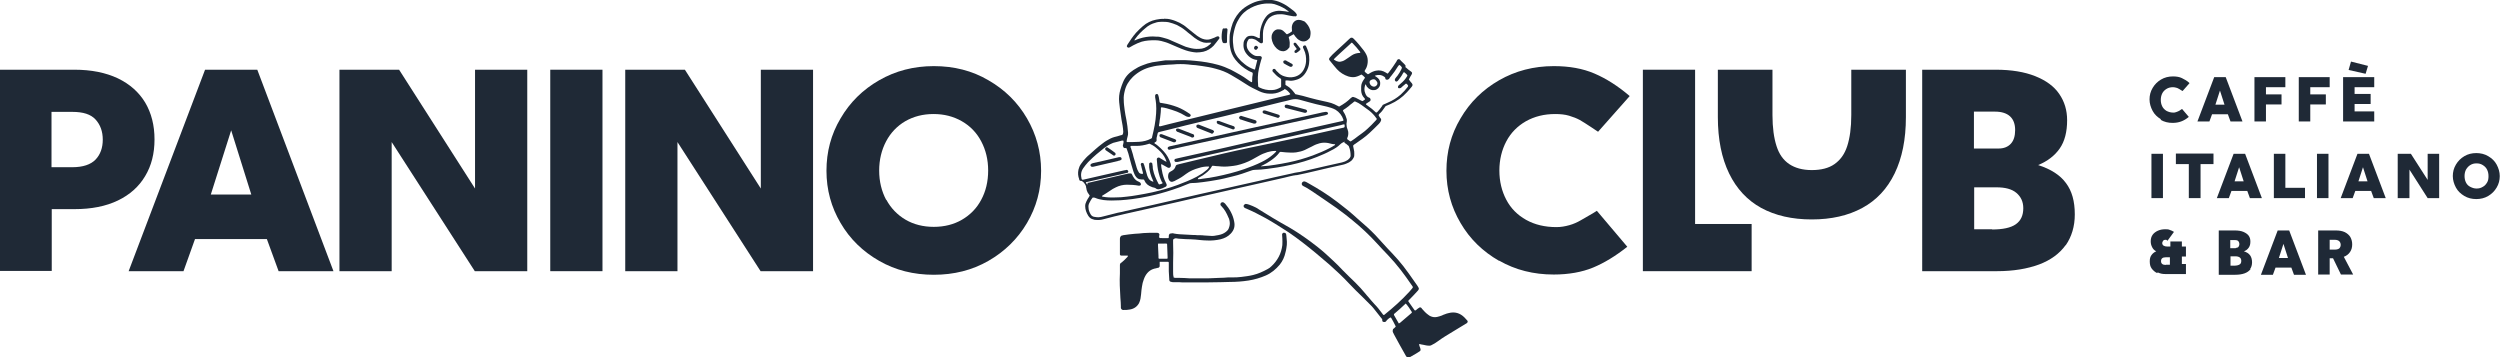 <svg xmlns="http://www.w3.org/2000/svg" id="Layer_2" viewBox="0 0 104.36 14.92"><defs><style>.cls-1{fill:#1f2936;stroke-width:0px;}</style></defs><g id="rulers"><path class="cls-1" d="M0,11.32V2.91h3.11c.7,0,1.3.12,1.81.36.5.24.88.58,1.14,1.01.26.44.39.95.39,1.54s-.13,1.1-.39,1.53c-.26.44-.64.78-1.14,1.02-.5.24-1.1.36-1.81.36h-.95v2.58H0ZM3.02,6.98c.44,0,.77-.11.97-.32.2-.21.3-.49.3-.83s-.1-.62-.3-.84-.52-.32-.97-.32h-.87v2.31h.87Z"></path><path class="cls-1" d="M8.57,2.91h2.17l3.18,8.41h-2.29l-.49-1.34h-3l-.48,1.34h-2.29l3.19-8.41ZM10.49,8.12l-.84-2.68-.85,2.68h1.69Z"></path><path class="cls-1" d="M14.17,11.32V2.91h2.49l3.17,4.96V2.91h2.18v8.41h-2.19l-3.47-5.39v5.39h-2.18Z"></path><path class="cls-1" d="M25.15,2.91v8.41h-2.18V2.91h2.18Z"></path><path class="cls-1" d="M26.1,11.32V2.91h2.49l3.17,4.96V2.91h2.18v8.41h-2.19l-3.47-5.39v5.39h-2.18Z"></path><path class="cls-1" d="M36.7,10.89c-.68-.39-1.22-.91-1.61-1.58-.39-.66-.59-1.39-.59-2.18s.19-1.52.59-2.19c.39-.67.93-1.2,1.61-1.59.68-.39,1.44-.59,2.28-.59s1.6.19,2.28.59c.68.39,1.22.92,1.61,1.59.39.67.59,1.4.59,2.19s-.2,1.52-.59,2.18-.93,1.19-1.61,1.58c-.68.39-1.44.58-2.28.58s-1.6-.19-2.28-.58ZM37,8.34c.19.35.46.63.8.83s.74.3,1.18.3.84-.1,1.18-.3.61-.47.8-.83c.19-.35.29-.76.29-1.22s-.1-.86-.29-1.22c-.19-.36-.46-.64-.81-.84-.35-.2-.74-.3-1.18-.3s-.83.1-1.18.3c-.34.2-.61.48-.8.84-.19.36-.29.77-.29,1.22s.1.86.29,1.22Z"></path><path class="cls-1" d="M62.58,10.89c-.68-.39-1.22-.91-1.61-1.58-.39-.66-.59-1.39-.59-2.18s.19-1.52.59-2.19c.39-.67.93-1.2,1.61-1.59.68-.39,1.44-.59,2.28-.59.65,0,1.21.1,1.7.31.49.21.98.52,1.47.94l-1.32,1.49-.3-.2c-.18-.12-.34-.22-.46-.29-.13-.07-.28-.13-.45-.18-.17-.05-.36-.07-.58-.07-.46,0-.86.1-1.22.3-.35.2-.63.48-.82.84s-.29.77-.29,1.22.1.86.29,1.22.47.64.83.84c.36.2.78.3,1.26.3.19,0,.36-.03.54-.08s.33-.12.47-.2.32-.18.52-.3l.16-.1,1.27,1.5c-.49.39-.97.68-1.43.87s-1.02.29-1.64.29c-.84,0-1.6-.19-2.28-.58Z"></path><path class="cls-1" d="M73.12,11.32h-4.54V2.91h2.18v6.44h2.36v1.98Z"></path><path class="cls-1" d="M73.52,8.68c-.58-.32-1.03-.8-1.34-1.44-.31-.64-.47-1.42-.47-2.35v-1.98h2.28v1.89c0,.53.06.96.17,1.3s.28.58.53.75c.24.16.55.25.94.25s.71-.08.95-.25.42-.41.53-.75.17-.77.17-1.3v-1.89h2.28v1.98c0,.93-.16,1.71-.47,2.35-.31.64-.76,1.12-1.35,1.44-.59.32-1.29.48-2.11.48s-1.52-.16-2.11-.48Z"></path><path class="cls-1" d="M86.23,10.23c-.26.36-.63.63-1.11.81-.49.18-1.07.28-1.76.28h-3.12V2.91h3.07c.65,0,1.2.09,1.65.27.45.18.78.42,1,.74.22.32.33.68.33,1.1,0,.48-.1.88-.31,1.18-.21.3-.51.53-.9.69.53.17.92.42,1.16.75.25.33.37.76.37,1.31,0,.5-.13.93-.38,1.29ZM83.43,6.2c.22,0,.39-.07.51-.2.12-.13.18-.32.18-.57s-.07-.44-.21-.57c-.14-.13-.35-.2-.63-.2h-.88v1.54h1.03ZM83.15,9.58c.45,0,.79-.07,1-.22s.31-.37.31-.67c0-.27-.1-.48-.29-.64s-.47-.23-.83-.23h-.93v1.75h.75Z"></path><path class="cls-1" d="M90.21,4.98c-.15-.09-.27-.2-.35-.35s-.13-.31-.13-.48.04-.33.13-.48.2-.26.35-.35c.15-.09.32-.13.5-.13.14,0,.27.02.37.07s.22.11.32.21l-.29.33-.07-.04s-.07-.05-.1-.06c-.03-.02-.06-.03-.1-.04-.04-.01-.08-.02-.13-.02-.1,0-.19.02-.27.07s-.14.11-.18.19c-.04.08-.06.17-.06.27s.02.19.06.27.1.14.18.19c.08.04.17.07.28.07.04,0,.08,0,.12-.02.04-.01.07-.03.1-.04s.07-.04.11-.07l.04-.02.28.33c-.11.09-.21.15-.32.19s-.22.06-.36.06c-.18,0-.35-.04-.5-.13Z"></path><path class="cls-1" d="M92.43,3.22h.48l.7,1.85h-.5l-.11-.3h-.66l-.11.3h-.5l.7-1.85ZM92.86,4.37l-.19-.59-.19.59h.37Z"></path><path class="cls-1" d="M94.59,3.94h.65v.42h-.65v.71h-.48v-1.85h1.29v.42h-.81v.3Z"></path><path class="cls-1" d="M96.44,3.94h.65v.42h-.65v.71h-.48v-1.85h1.29v.42h-.81v.3Z"></path><path class="cls-1" d="M98.29,3.92h.67v.42h-.67v.31h.82v.42h-1.3v-1.85h1.3v.42h-.82v.27ZM98.14,2.57l.71.18-.1.33-.71-.16.1-.35Z"></path><path class="cls-1" d="M90.29,6.42v1.85h-.48v-1.85h.48Z"></path><path class="cls-1" d="M91.37,8.27v-1.42h-.54v-.44h1.57v.44h-.54v1.42h-.48Z"></path><path class="cls-1" d="M93.24,6.42h.48l.7,1.85h-.5l-.11-.3h-.66l-.11.3h-.5l.7-1.85ZM93.66,7.57l-.19-.59-.19.59h.37Z"></path><path class="cls-1" d="M96.22,8.27h-1.3v-1.85h.48v1.42h.82v.43Z"></path><path class="cls-1" d="M97.2,6.42v1.85h-.48v-1.85h.48Z"></path><path class="cls-1" d="M98.41,6.42h.48l.7,1.85h-.5l-.11-.3h-.66l-.11.3h-.5l.7-1.85ZM98.83,7.57l-.19-.59-.19.59h.37Z"></path><path class="cls-1" d="M100.09,8.27v-1.85h.55l.7,1.09v-1.09h.48v1.85h-.48l-.76-1.19v1.19h-.48Z"></path><path class="cls-1" d="M102.87,8.18c-.15-.09-.27-.2-.35-.35s-.13-.31-.13-.48.04-.33.13-.48.2-.26.35-.35c.15-.09.32-.13.5-.13s.35.04.5.13c.15.09.27.2.35.35s.13.31.13.48-.04.33-.13.48-.2.26-.35.35c-.15.09-.32.13-.5.13s-.35-.04-.5-.13ZM102.94,7.62c.04.08.1.14.18.18s.16.07.26.07.18-.02.26-.07c.08-.04.13-.1.18-.18s.06-.17.06-.27-.02-.19-.06-.27-.1-.14-.18-.19-.16-.07-.26-.07-.18.02-.26.07-.13.11-.18.19c-.04.08-.06.17-.06.27s.02.19.06.27Z"></path><path class="cls-1" d="M90.05,11.4c-.09-.04-.17-.11-.23-.19-.06-.08-.08-.18-.08-.3,0-.11.02-.19.07-.26.05-.07.11-.12.2-.16-.08-.04-.13-.09-.17-.17s-.06-.15-.06-.25c0-.11.03-.2.08-.27s.13-.13.22-.17.19-.06.31-.06c.07,0,.13,0,.19.03.06.02.11.04.17.08l-.27.37s-.01,0-.02-.02c-.01,0-.02-.01-.03-.02-.01,0-.03,0-.04,0-.04,0-.07.01-.09.04s-.04.06-.04.09c0,.05.02.09.05.11s.08.04.15.04h.14v-.21h.48v.21h.17v.42h-.17v.31h.17v.42h-.86c-.12,0-.22-.02-.32-.07ZM90.41,11.05h.17v-.31h-.17c-.13,0-.2.05-.2.16s.07.16.2.16Z"></path><path class="cls-1" d="M93.95,11.23c-.06.08-.14.14-.25.18s-.24.06-.39.06h-.69v-1.85h.67c.14,0,.27.02.36.06s.17.09.22.16c.05.07.07.15.07.24,0,.11-.02.19-.07.26-.05.07-.11.12-.2.15.12.04.2.09.26.17.05.07.08.17.08.29,0,.11-.03.21-.08.28ZM93.33,10.35s.09-.01.11-.04.04-.07.04-.12-.02-.1-.05-.13-.08-.04-.14-.04h-.19v.34h.23ZM93.27,11.09c.1,0,.17-.02.22-.05s.07-.08.07-.15c0-.06-.02-.11-.06-.14-.04-.03-.1-.05-.18-.05h-.21v.39h.17Z"></path><path class="cls-1" d="M95.08,9.62h.48l.7,1.85h-.5l-.11-.3h-.66l-.11.3h-.5l.7-1.85ZM95.51,10.77l-.19-.59-.19.59h.37Z"></path><path class="cls-1" d="M96.77,11.47v-1.85h.73c.15,0,.27.02.38.07.1.05.18.12.23.2.05.09.08.19.08.31,0,.13-.03.23-.09.32-.06.09-.15.16-.26.2l.39.74h-.51l-.33-.68h-.14v.68h-.47ZM97.46,10.42c.09,0,.15-.02.19-.05.04-.04.06-.09.06-.15s-.02-.11-.06-.15c-.04-.04-.11-.06-.19-.06h-.21v.41h.21Z"></path><path class="cls-1" d="M57.55,4.82c.03.06.06.09.09.13.02.03.02.07,0,.1,0,.02-.02.04-.03.06-.02.02-.03.04-.05.06-.13.13-.26.26-.39.38-.18.17-.39.31-.59.45-.03.02-.07.04-.09.07-.01.02,0,.03,0,.05.01.07.03.14.04.2.01.07,0,.13,0,.2-.01.04-.03.08-.06.12-.04.06-.09.1-.16.14-.08.04-.17.08-.27.1-.38.08-.76.17-1.14.26-.25.06-.51.12-.76.17-.01,0-.02,0-.03,0-.17.02-.34.07-.51.11-.37.08-.73.17-1.1.25-.37.08-.74.17-1.11.25-.37.08-.73.17-1.1.25-.37.09-.75.17-1.12.26-.37.08-.73.17-1.1.25-.37.08-.74.17-1.11.25-.3.07-.6.14-.89.22-.1.03-.21.04-.31.03-.04,0-.08,0-.12-.02-.09-.02-.16-.07-.21-.15-.08-.13-.13-.26-.13-.41,0-.07.02-.13.05-.19.03-.07.07-.13.11-.19.01-.02.02-.04.03-.06-.01-.01-.02-.03-.03-.04-.05-.06-.08-.12-.1-.19,0-.03-.01-.06-.02-.1,0-.05-.02-.09-.04-.13-.03-.05-.07-.1-.12-.13-.02-.02-.05-.02-.07-.02-.03,0-.05-.02-.06-.05,0,0,0-.01,0-.02-.05-.13-.06-.26-.03-.4.02-.08.05-.16.1-.23.07-.1.14-.19.22-.27.04-.04.08-.08.13-.12.18-.16.35-.32.54-.46.11-.09.23-.16.35-.22.05-.02.11-.05.16-.06.08-.02.17-.04.25-.07.03,0,.06-.02.08-.02.03-.04.04-.08.04-.13,0-.09-.02-.18-.03-.27-.03-.16-.06-.32-.08-.49-.01-.07-.02-.14-.03-.21-.01-.09-.02-.17-.03-.26-.02-.18,0-.36.05-.53.03-.11.07-.21.11-.31.09-.22.24-.38.44-.51.12-.08.25-.15.39-.2.12-.05.25-.09.39-.12.18-.03.36-.05.54-.08.04,0,.09,0,.13,0,.12,0,.24,0,.36-.01.11,0,.22,0,.33,0,.14,0,.28.02.43.03.33.03.65.08.97.17.18.05.35.12.52.2.14.07.27.15.4.22.1.06.2.12.29.19.05.04.1.07.15.1.03.02.05.01.05-.03,0,0,0,0,0-.01,0-.08,0-.17.02-.25,0-.03.01-.06,0-.09,0,0-.02-.01-.03-.02-.05-.02-.1-.04-.15-.07-.21-.12-.39-.27-.54-.46-.12-.15-.19-.32-.22-.51-.03-.16-.03-.31-.02-.47,0-.05.01-.1.02-.15.03-.14.06-.27.11-.4.09-.22.22-.41.4-.57.13-.11.27-.19.42-.26.13-.06.27-.1.42-.12.08-.01.17-.02.25-.02.15,0,.29.03.43.08.15.06.29.13.42.23.07.05.13.1.2.15.05.04.09.08.12.13.02.03.02.06,0,.08-.01.02-.03.03-.05.02-.03,0-.05,0-.08,0-.12-.02-.24-.04-.36-.07-.1-.02-.2-.02-.31-.01-.15.02-.29.08-.39.2-.02.03-.04.06-.06.09-.09.16-.15.33-.15.52,0,.09,0,.18,0,.26,0,.03,0,.05,0,.08,0,.05-.06.07-.1.05-.02,0-.03-.02-.05-.03-.04-.03-.08-.06-.11-.08-.04-.03-.08-.05-.13-.06-.05-.02-.11-.02-.16-.01-.03,0-.05.02-.06.04-.03.04-.05.09-.06.14-.02.11,0,.22.07.31.06.09.14.15.23.2.04.02.08.03.13.03.03,0,.07,0,.1,0,.02,0,.04,0,.05.01.03.01.05.04.04.07,0,.03-.01.05-.02.07-.04.13-.07.26-.1.39-.05.22-.05.45-.03.68,0,.01,0,.03,0,.04,0,0,.01.02.02.03,0,0,.02.01.03.02.16.08.34.12.52.11.14,0,.26-.05.38-.12,0-.01.01-.02.01-.03,0-.08,0-.16,0-.24,0-.02,0-.04,0-.06-.01-.03-.03-.03-.05-.05-.12-.07-.21-.17-.3-.27,0,0,0-.01-.01-.02-.01-.02,0-.06.02-.08.02-.02.07-.02.09,0,.02.02.03.03.04.05.02.02.04.05.07.07.08.09.18.15.29.18.13.04.26.05.39.02.18-.04.31-.14.4-.3.06-.11.09-.22.1-.34.01-.17-.01-.34-.09-.5-.01-.03-.03-.06-.04-.09,0-.02,0-.05.03-.07.03-.02.07-.02.09,0,0,.01.02.02.02.04.06.13.11.26.12.4.02.22,0,.42-.11.62-.1.19-.25.32-.46.37-.1.03-.2.04-.3.02-.04,0-.07-.01-.11,0,0,0-.01.01-.01.02,0,.05,0,.11,0,.16.02.02.04.03.06.04.07.04.13.09.19.15.04.04.08.09.11.13.02.02.04.05.05.07.21.04.42.1.63.16.18.05.36.09.54.13.11.02.22.05.33.08.09.03.18.07.27.12.02.01.04.02.06.03.1-.05.18-.11.27-.17.07-.05.14-.11.2-.17.02-.01.03-.03.05-.04.02-.02.05-.03.08-.02.03.01.06.02.09.03.08.04.16.08.23.12.02,0,.03.02.06.02.03-.02.07-.04.1-.07,0,0,0-.01,0-.02-.01-.01-.02-.03-.03-.04-.08-.08-.12-.18-.13-.3,0-.06,0-.12,0-.17,0-.11.05-.21.11-.3.02-.03.04-.05.05-.08-.06-.07-.1-.1-.15-.13-.03.02-.06.03-.1.05-.09.04-.18.07-.29.06-.06,0-.11-.02-.16-.03-.18-.06-.34-.16-.47-.3-.04-.05-.08-.09-.12-.14-.06-.07-.12-.14-.18-.22,0,0,0,0,0,0-.04-.04-.04-.08,0-.13.04-.04.07-.08.11-.12.05-.05.11-.1.17-.16.12-.11.24-.22.36-.33.06-.05.11-.11.17-.16.02-.02.04-.03.06-.05.03-.01.06-.01.08,0,.02.01.03.03.05.04.15.15.29.32.42.49.04.06.08.11.11.18.09.18.06.44-.03.59-.02.03-.04.06-.05.09.03.05.05.07.14.13.02,0,.04-.02.06-.03.09-.06.18-.1.28-.12.15-.03.28,0,.41.08.02.01.04.03.06.04.02,0,.03,0,.04-.02.07-.09.14-.18.2-.27.05-.07.09-.14.14-.21.01-.02.02-.04.03-.06.03-.04.06-.05.11-.03.07.09.17.16.24.25,0,.02,0,.05,0,.07,0,0,0,.02.02.02.06.06.13.11.2.16.06.04.07.07.03.14-.03.05-.06.09-.08.14,0,.02-.02.03-.03.05.01.02.02.03.03.05.03.04.06.08.09.11.05.06.04.1,0,.15-.07.08-.13.16-.2.23-.2.22-.43.38-.7.5-.06.03-.13.05-.19.08-.04.06-.09.12-.13.18-.04.06-.1.11-.15.16ZM45.4,7.63s.05,0,.08-.01c.41-.1.82-.19,1.24-.29.13-.03.26-.06.4-.09.02,0,.05,0,.08,0,.01,0,.03,0,.04.02.01.01.02.03.03.05.02.06.06.1.09.15.04.05.08.08.14.11.03.01.05.02.08.04.02.01.03.03.04.05.01.02.01.04,0,.06-.01.02-.03.03-.06.03-.01,0-.02,0-.03,0-.16-.03-.33-.04-.49-.04-.16,0-.32.04-.46.11-.09.04-.17.09-.24.14-.11.07-.22.15-.33.21,0,0,0,.01-.01.02,0,0,0,0,0,.01,0,0,.02,0,.03.01.08.02.17.02.25.03.1,0,.2.01.31,0,.14,0,.28-.01.43-.03.15-.02.29-.03.43-.06.22-.03.43-.08.64-.12.36-.08.72-.18,1.07-.31.27-.1.54-.21.79-.34.09-.05.17-.1.25-.15.07-.05.13-.1.19-.15.03-.03.06-.06.08-.1,0,0,0-.02,0-.03-.02,0-.04,0-.05,0-.12,0-.25.02-.37.06-.19.05-.38.13-.54.25-.04.03-.07.05-.11.08-.12.09-.25.15-.38.22-.03.01-.06.02-.09.03-.03,0-.06,0-.09-.03-.01-.01-.02-.02-.03-.03-.05-.08-.06-.16-.04-.25.01-.05.04-.09.08-.11.02-.01.04-.03.07-.04.07-.04.13-.1.15-.18.01-.04.04-.07.08-.08.01,0,.03,0,.04-.01.21-.05.41-.1.62-.15.42-.1.84-.2,1.26-.3.38-.09.75-.17,1.13-.25.29-.06.58-.12.87-.18.3-.06.6-.13.9-.19.25-.05.51-.11.76-.16.31-.07.63-.14.94-.21.14-.03.27-.06.41-.09.02,0,.03-.01.05-.03,0-.02,0-.05,0-.08,0-.02,0-.03-.03-.03-.04,0-.08.02-.12.03-.31.07-.61.14-.92.21-.37.08-.73.17-1.1.25-.37.08-.74.17-1.11.25-.37.08-.74.17-1.11.25-.4.09-.8.18-1.21.27-.4.09-.65.15-1.06.24-.1.02-.21.05-.31.07-.02,0-.05,0-.08,0-.04,0-.07-.06-.05-.09,0-.02.02-.03.04-.04.03,0,.06-.02.08-.02.36-.08.58-.13.94-.21.37-.08.74-.17,1.11-.25.38-.09.75-.17,1.13-.26.37-.08.73-.17,1.1-.25.34-.08.68-.15,1.01-.23.37-.08.74-.17,1.11-.25.16-.04.33-.07.49-.11.02,0,.04-.01.04-.03,0,0,0-.01,0-.02-.06-.18-.17-.32-.33-.42-.06-.03-.12-.06-.19-.08-.11-.04-.23-.06-.35-.09-.18-.04-.36-.08-.53-.13-.15-.04-.3-.08-.44-.12-.11-.03-.22-.03-.34,0-.14.04-.28.07-.41.1-.52.13-1.05.26-1.57.39-.55.14-1.11.27-1.66.4-.5.12-1,.24-1.5.37-.12.03-.25.06-.37.09-.02,0-.04.01-.06.04-.02.07-.03.14-.05.21,0,.02,0,.04,0,.06.01.06-.01.1-.07.12,0,0,0,.01-.02.02,0,0,0,.02.01.03.05.03.1.06.14.1.08.07.16.14.23.22.14.15.24.33.3.53.01.04.01.07,0,.11-.03.05-.06.07-.11.05-.02,0-.04-.02-.06-.03-.06-.03-.12-.07-.18-.1-.01,0-.02-.02-.04-.01-.01,0-.02.02-.01.03,0,.07.02.14.03.21.03.19.09.38.18.55,0,.02.02.03.02.05.01.03,0,.06-.02.08,0,0-.02.01-.03.02-.04.02-.09.04-.13.06-.05.02-.1.03-.15.04-.04,0-.07,0-.1-.02-.03-.03-.06-.04-.1-.05-.04,0-.07-.02-.1-.03-.14-.05-.24-.13-.3-.27,0-.02-.02-.03-.04-.04-.02,0-.05,0-.08,0-.13,0-.21-.06-.27-.17-.03-.06-.05-.11-.07-.17-.06-.19-.11-.37-.16-.56-.03-.12-.06-.24-.11-.36,0-.02-.01-.03-.03-.05-.02,0-.05,0-.07,0-.02,0-.04-.02-.05-.04,0-.02-.01-.03-.02-.05.01-.05.02-.1.03-.14,0-.02,0-.04,0-.05,0,0,0-.02-.01-.03-.02,0-.04,0-.06,0-.1.03-.2.05-.31.08-.03,0-.06.02-.09.03-.12.05-.23.12-.34.2-.22.17-.43.35-.63.55-.01.01-.03.03-.04.04-.07.08-.14.16-.2.25-.1.14-.11.29-.07.45,0,0,.01.02.02.03.02,0,.04,0,.05,0,.31-.07.61-.14.92-.21.26-.06.53-.12.79-.18.03,0,.06-.01.1-.02.03,0,.06.03.07.06,0,.03-.02.06-.04.07-.01,0-.02,0-.03,0-.08.02-.16.04-.25.06-.31.07-.62.14-.93.21-.16.04-.33.07-.49.11,0,0-.02,0-.03.01,0,0,0,.01,0,.01.01.03.03.06.06.09ZM53.61,3.74c-.05.03-.1.05-.15.08-.14.07-.3.1-.46.09-.15,0-.3-.04-.43-.1-.19-.09-.38-.18-.56-.3-.2-.13-.41-.26-.62-.38-.2-.12-.41-.2-.64-.26-.1-.03-.2-.05-.3-.07-.18-.03-.36-.06-.54-.08-.11,0-.21-.02-.32-.03-.21-.02-.42-.02-.62,0-.15,0-.3.02-.45.03-.15.01-.3.03-.45.07-.3.07-.56.21-.78.42-.17.17-.29.36-.34.59-.03.12-.05.24-.04.37,0,.15.02.29.04.44.02.13.04.26.07.39.03.18.06.36.07.54,0,.06,0,.11-.02.16-.02.06-.03.13-.04.19,0,0,0,.01,0,.02,0,0,.01.02.02.02.02,0,.04,0,.05,0,.15,0,.3,0,.45-.01.17-.01.34-.05.49-.13.02-.01.04-.02.05-.04,0,0,0-.01,0-.02.04-.17.08-.33.11-.5.03-.16.05-.33.06-.49.01-.13.01-.27,0-.4-.01-.09-.02-.19-.04-.28,0-.02,0-.05,0-.08,0-.02.02-.04.04-.05.03-.02.08,0,.09.04,0,.02.01.05.02.07.01.06.02.12.03.18,0,.02,0,.05.03.07.04,0,.08.02.12.02.21.03.41.09.6.16.18.07.35.17.51.28.01,0,.02.02.03.03.02.02.02.05,0,.07-.02.02-.04.04-.07.03-.05,0-.11-.02-.15-.05-.11-.07-.22-.12-.34-.17-.14-.05-.28-.1-.43-.14-.07-.02-.14-.03-.2-.04-.02,0-.04,0-.04.04,0,.01,0,.03,0,.04,0,.08-.01.17-.02.25,0,.07-.02.14-.03.21,0,.07-.02.14-.03.21,0,.01,0,.03.01.04.02,0,.04,0,.06,0,.12-.03.23-.06.35-.09.8-.2,1.61-.39,2.41-.59.84-.2,1.67-.41,2.51-.61.04,0,.07-.02.11-.03.01,0,.03-.01.03-.03-.06-.08-.13-.16-.24-.21ZM56.13,5.91s-.05.03-.08.04c-.04.02-.08.05-.11.08-.05.05-.1.09-.16.13-.07.05-.15.09-.23.13-.18.1-.37.18-.57.26-.35.14-.72.25-1.09.33-.19.04-.38.08-.57.11-.14.02-.28.04-.42.06-.17.02-.35.04-.52.04-.05,0-.1.01-.15.03-.25.09-.5.18-.76.24-.24.06-.47.12-.72.16-.17.03-.35.06-.52.08-.16.02-.31.04-.47.04-.06,0-.11.01-.17.04-.21.09-.42.17-.64.24-.33.11-.66.2-.99.27-.23.05-.46.09-.69.12-.17.02-.34.04-.51.05-.23.01-.47.02-.7-.01-.12-.02-.23-.04-.34-.09,0,0-.02,0-.03-.01-.02,0-.05-.01-.08,0-.05.06-.09.13-.13.21-.04.07-.05.14-.04.21,0,.1.04.19.09.28.03.05.08.09.14.1.06.01.12.02.18.02.07,0,.14-.02.22-.04.2-.05.4-.1.59-.15.02,0,.03-.01.05-.01.09-.01.18-.04.27-.06.37-.08.75-.17,1.12-.25.33-.08.67-.15,1-.23.33-.08.67-.15,1-.23.4-.09.8-.18,1.21-.27.4-.09.8-.18,1.2-.27.47-.11.95-.22,1.42-.32.08-.02.16-.04.25-.05.05,0,.11-.02.16-.03.34-.08.68-.15,1.01-.23.22-.05.45-.1.67-.15.07-.02.14-.04.2-.08.05-.02.08-.06.12-.1.02-.03.04-.06.04-.1,0-.13-.02-.26-.07-.38,0-.02-.02-.04-.04-.05-.04-.04-.09-.08-.15-.11ZM52.59,1.58s0-.06,0-.1c0-.2.05-.39.13-.57.03-.07.07-.13.12-.2.08-.11.19-.18.32-.22.12-.04.24-.05.37-.03.08,0,.15.02.23.03.01,0,.03,0,.04,0,0-.02-.01-.02-.03-.03-.14-.11-.29-.19-.46-.25-.07-.03-.15-.05-.23-.06-.09-.01-.18,0-.27,0-.21.02-.41.08-.6.18-.21.11-.38.26-.5.47-.05.08-.09.16-.12.24-.06.17-.1.34-.12.51-.01.14,0,.28.02.41.03.23.14.41.3.57.01.01.02.02.03.03.05.04.09.08.14.12.12.1.26.17.4.22,0,0,.02,0,.03,0,0,0,0,0,0-.01.03-.12.06-.24.09-.36,0,0,0-.01,0-.02,0,0,0,0,0-.01,0,0,0,0,0,0-.01,0-.03,0-.04,0-.1-.02-.18-.05-.26-.11-.03-.02-.06-.05-.08-.07-.14-.14-.21-.3-.19-.5,0-.08.03-.15.08-.21.04-.06.09-.1.16-.11.06-.01.12-.01.18,0,.07.02.13.05.19.08.02,0,.03.02.05.01ZM58.61,3s-.04.05-.05.07c-.05.1-.12.19-.19.28-.01.01-.02.03-.04.04-.02.02-.05.02-.08,0-.02-.02-.03-.05-.02-.08,0-.01.01-.03.02-.04.03-.04.05-.07.08-.1.07-.09.12-.18.17-.28.01-.02.02-.05.02-.08-.03-.04-.06-.08-.11-.1-.03.02-.04.05-.06.07-.08.13-.16.25-.26.37-.04.05-.08.09-.11.15-.02.01-.05.02-.07.03-.03,0-.07-.01-.08-.04,0,0,0-.01,0-.02,0-.03-.02-.05-.05-.07-.11-.08-.23-.09-.36-.05,0,0-.02.01-.03.02.02.01.04.02.05.03.03.02.06.04.08.06.08.07.11.17.09.28-.02.11-.11.2-.22.22-.13.02-.24-.03-.32-.13-.02-.02-.03-.04-.04-.07,0-.01-.02-.02-.02-.04-.01,0-.02.02-.02.02-.04.12-.05.24,0,.35.03.09.08.16.17.19,0,0,.02,0,.03.02,0,.01.02.02.02.04.01.03,0,.07-.03.09-.05.03-.09.06-.14.09-.01,0-.02.02-.02.04.02.02.05.04.08.06.12.08.23.17.33.27,0,0,.02,0,.03.01.01-.01.03-.02.04-.03.06-.06.12-.14.17-.21.02-.03.04-.05.05-.08.02,0,.03-.02.04-.02.02-.01.05-.02.07-.03.04-.02.07-.03.11-.05.19-.08.37-.19.53-.33.11-.1.21-.21.3-.33,0,0,0-.02.01-.03,0-.01,0-.02-.01-.03-.01-.02-.03-.04-.05-.06,0,0-.02,0-.03-.01-.02.01-.04.03-.05.04-.05.04-.1.08-.15.13-.01,0-.02.02-.04.02-.02.01-.05,0-.07,0-.02-.01-.03-.04-.02-.07,0-.01.01-.03.02-.04.03-.03.06-.05.09-.08.11-.09.2-.19.27-.31,0-.01.01-.03.01-.04-.03-.04-.05-.06-.14-.13,0,0-.02,0-.03,0ZM56.06,4.62s.02.05.03.06c.06.09.1.19.13.3,0,.04.01.07,0,.11-.02.07-.01.14,0,.21,0,.03.02.06.03.09.01.03.02.07.03.11.01.09,0,.18-.04.26,0,.01-.01.03,0,.05.04.03.08.06.12.09,0,0,.01,0,.02,0,0,0,.02,0,.04-.02.05-.03.09-.06.13-.09.1-.08.2-.15.31-.23.08-.06.16-.12.23-.19.11-.1.21-.2.31-.31.03-.03.05-.05.07-.08,0-.02,0-.04-.02-.05-.08-.12-.18-.22-.29-.31-.11-.08-.22-.16-.33-.24-.08-.06-.16-.1-.25-.14-.01,0-.03-.01-.05,0-.03.03-.07.06-.11.09-.04.03-.08.06-.12.1-.04.03-.08.06-.12.09-.04.03-.09.05-.12.09ZM48.51,7.62s-.01-.03-.02-.05c-.06-.12-.1-.25-.13-.38-.04-.17-.06-.35-.07-.53,0,0,0-.01,0-.02,0-.04.06-.08.1-.06.02,0,.03.02.05.03.07.04.13.08.2.12.01,0,.03.01.04.02,0,0,0,0,.01,0,0,0,0-.01,0-.02-.05-.15-.13-.27-.23-.38-.07-.07-.14-.14-.22-.2-.07-.06-.16-.11-.25-.15-.02,0-.04,0-.05.01-.16.05-.33.08-.49.08-.07,0-.15,0-.22,0-.01,0-.03,0-.04.02,0,.02,0,.05.02.07.03.09.05.17.08.26.02.08.04.17.07.25.03.11.06.21.09.31.02.06.04.12.08.18.02.03.03.05.06.06.03.01.06.02.09.02,0,0,.02,0,.03-.01,0-.02,0-.03,0-.04-.02-.08-.04-.16-.06-.23,0-.04-.02-.07-.03-.11,0-.03.02-.07.05-.07.03,0,.06,0,.07.03,0,.02.01.03.02.05.04.13.07.25.11.38.01.05.03.1.05.14.04.09.1.15.2.18,0,0,.02,0,.03,0-.01-.03-.02-.05-.03-.07-.08-.17-.13-.35-.15-.53,0-.05,0-.09,0-.14,0-.03.03-.05.06-.06.03,0,.06.02.07.04,0,.05.02.09.02.14,0,.04,0,.07.01.11.04.21.13.41.23.6,0,.01.02.02.03.03.09-.02.1-.02.16-.07ZM52.68,6.94s0,0,.01,0c.18-.01.36-.03.53-.06.19-.03.37-.06.56-.1.35-.07.69-.17,1.02-.29.24-.09.48-.19.71-.31.06-.03.13-.07.19-.11,0,0,.01,0,.02-.01.01,0,.02-.02.01-.03,0,0-.01-.01-.02-.01-.09,0-.18-.03-.27-.05-.12-.02-.23-.02-.35.01-.09.03-.17.05-.26.1-.05.03-.1.05-.16.08-.07.03-.13.07-.2.1-.11.05-.23.08-.36.1-.15.02-.29.01-.44,0-.07,0-.13-.02-.2-.02-.02,0-.04,0-.06.02,0,0,0,.01-.01.02-.1.13-.22.23-.35.32-.11.08-.22.14-.34.2-.02,0-.04.02-.06.03,0,0,0,.01,0,.02ZM50,7.48s0,0,0,0c.07,0,.13,0,.2-.02.19-.02.38-.05.57-.09.4-.08.79-.18,1.17-.31.25-.09.49-.18.73-.3.16-.08.31-.17.45-.29.05-.04.09-.08.14-.13.01-.01.02-.02.01-.04,0,0,0,0,0,0-.01,0-.03,0-.04,0-.11,0-.22.02-.32.05-.13.04-.25.09-.37.16-.09.05-.18.1-.27.15-.2.11-.42.19-.64.24-.09.02-.19.03-.28.04-.16.02-.32.02-.48,0-.07,0-.15-.01-.22-.02-.01,0-.03,0-.04,0,0,0-.02.01-.02.02-.06.12-.16.22-.27.3-.07.06-.15.11-.23.15-.03.02-.06.03-.08.05,0,0,0,.01,0,.02ZM56.78,2.19s0-.02,0-.02c-.1-.13-.21-.26-.33-.38,0,0-.02,0-.03-.01-.01.01-.03.02-.04.04-.16.15-.32.29-.48.44-.06.06-.12.11-.18.17-.01.01-.02.03-.04.04,0,.01,0,.02.02.03.11.08.23.1.35.05.03-.01.07-.03.1-.05.05-.03.1-.07.15-.1.05-.03.09-.06.13-.09.09-.06.19-.09.3-.1.01,0,.03,0,.05,0ZM57.32,3.31s-.06.01-.09.03c-.06.03-.07.09-.05.14.02.07.07.11.13.13.06.02.11,0,.15-.04.04-.04.05-.09.03-.14-.02-.04-.05-.07-.08-.1-.03-.02-.05-.02-.08-.02Z"></path><path class="cls-1" d="M59.25,14.36s-.01.02-.01.03c.01.05.03.1.05.15,0,.01,0,.03.01.04,0,.03,0,.06-.03.08-.05.03-.09.06-.14.09-.08.05-.17.1-.26.15-.02.01-.04.02-.06.03-.02,0-.04,0-.05,0-.03-.02-.05-.04-.07-.07-.09-.16-.18-.32-.27-.48-.08-.15-.16-.3-.24-.44,0-.01-.01-.03-.02-.04-.03-.07-.03-.07-.01-.16.04-.03.07-.06.11-.1,0-.02,0-.03-.01-.04-.05-.11-.11-.21-.17-.32,0-.01-.02-.02-.04-.03-.05.03-.09.06-.13.1-.02.01-.03.04-.04.05-.01.02-.04.04-.06.04-.01,0-.02,0-.03,0-.04,0-.08-.01-.08-.07,0-.01,0-.02,0-.04-.02-.03-.04-.06-.07-.09-.1-.13-.2-.25-.3-.38-.04-.05-.08-.09-.12-.13-.11-.11-.22-.22-.33-.33-.19-.18-.38-.37-.56-.56-.26-.28-.54-.54-.82-.79-.37-.32-.75-.64-1.14-.94-.19-.15-.38-.28-.58-.42-.31-.2-.62-.4-.94-.58-.27-.15-.55-.29-.83-.41-.02,0-.04-.02-.06-.03-.03-.02-.05-.07-.03-.1.02-.03.04-.05.08-.06.1.01.19.05.29.09.09.04.18.08.26.14.19.12.38.23.57.35.24.14.47.28.71.41.41.24.79.51,1.16.8.24.19.46.39.67.59.13.12.26.25.38.38.18.18.36.36.54.53.15.15.29.3.42.46.04.05.08.1.12.14.08.1.17.2.26.3.11.11.21.24.3.36.02.03.04.05.06.08,0,0,.02,0,.03.01.01,0,.02-.01.03-.02.36-.29.71-.6,1.03-.95.04-.05.08-.09.12-.14.01-.01.02-.03.03-.05-.01-.04-.04-.07-.06-.1-.14-.21-.29-.41-.44-.61-.17-.22-.35-.43-.54-.63-.15-.16-.31-.32-.46-.49-.32-.35-.66-.67-1.03-.97-.1-.08-.2-.16-.3-.24-.23-.18-.47-.35-.71-.51-.2-.14-.4-.27-.6-.41-.14-.09-.28-.19-.43-.26,0,0-.02-.01-.03-.02-.04-.02-.05-.08-.03-.12.03-.05.08-.07.13-.05.02,0,.03.02.05.02.03.02.06.03.09.05.43.24.84.5,1.23.8.28.21.55.43.81.67.14.12.28.25.42.37.23.21.44.43.64.66.13.15.27.29.41.44.16.17.31.34.45.52.16.21.32.43.47.65.04.06.08.11.12.17.01.02.02.03.03.05.04.06.04.09-.01.15-.11.12-.22.24-.34.36-.02.02-.05.04-.06.07,0,0,0,.02,0,.02.09.12.17.25.26.37,0,0,.01,0,.02.01.03,0,.06-.03.08-.05.03-.02.06-.05.1-.07.03-.02.06-.01.09.02,0,0,.01.02.02.03.08.09.16.18.26.25.04.03.08.06.12.07.08.03.16.04.25.02.07-.01.13-.04.2-.06.04-.02.08-.04.12-.05.05-.02.1-.04.16-.05.26-.07.48,0,.66.18.04.04.08.09.12.13.03.03.02.08-.02.11-.01.01-.03.02-.05.03-.19.11-.37.23-.56.34-.2.12-.4.24-.59.38-.09.07-.18.12-.28.17-.03.02-.06.02-.09.02-.09,0-.17-.02-.26-.04-.05,0-.09-.02-.14-.03ZM58.68,12.68s0,0-.01,0c0,0,0,0,0,0-.16.15-.31.29-.48.43,0,0,0,.01,0,.02,0,0,0,.01,0,.02.07.12.13.23.2.35,0,0,0,0,0,0,0,0,0,0,.01,0,.02-.01.04-.02.05-.03.16-.14.32-.27.48-.41,0,0,0-.02.01-.03-.05-.09-.21-.32-.27-.37Z"></path><path class="cls-1" d="M48.98,9.99s-.01.02-.01.03c0,.04,0,.09,0,.13.01.27.01.54,0,.81,0,.13,0,.26,0,.38,0,.07,0,.15.02.22,0,.01,0,.02.01.03.02,0,.03,0,.05.01.06,0,.12,0,.19,0,.14,0,.28.01.43.02.14,0,.27,0,.41,0,.27,0,.54,0,.81-.02.13,0,.26-.01.38-.02.05,0,.11,0,.16,0,.13,0,.26,0,.39-.02.16-.02.33-.04.49-.08.21-.05.41-.14.61-.25.06-.03.11-.07.16-.12.12-.11.22-.24.3-.39.08-.15.13-.32.15-.49.01-.09,0-.19,0-.28,0-.05-.01-.1-.01-.15,0-.02,0-.04.02-.06.03-.03.06-.03.09-.02.03,0,.05.03.06.06,0,.02.01.05.01.08,0,.08.02.15.02.23,0,.09,0,.17-.02.26-.01.06-.02.13-.04.19-.04.19-.12.36-.24.51-.16.19-.35.35-.58.45-.23.1-.47.17-.72.21-.26.04-.52.06-.79.06-.13,0-.26.01-.38.01-.22,0-.44.01-.66.01-.27,0-.55,0-.82,0-.08,0-.17,0-.25-.01-.08,0-.15,0-.23,0-.04,0-.08,0-.12-.02-.03,0-.05-.03-.06-.06,0-.01,0-.03,0-.04,0-.11-.02-.23-.02-.34,0-.09,0-.19,0-.28,0-.03,0-.05,0-.08,0-.01-.01-.03-.03-.03,0,0-.01,0-.02,0-.1,0-.2,0-.3,0-.01,0-.02,0-.03,0,0,.01,0,.02,0,.03,0,.03,0,.07,0,.1,0,.02,0,.04,0,.05,0,.03-.03.06-.06.07-.03,0-.06.01-.09.02-.2.03-.35.14-.45.32-.05.09-.08.19-.11.29-.02.1-.04.2-.05.3-.01.12-.02.23-.04.35-.01.06-.03.13-.06.19-.08.15-.21.24-.38.27-.09.02-.18.02-.27.02,0,0-.01,0-.02,0-.04,0-.08-.04-.09-.08,0-.02,0-.04,0-.07,0-.12-.01-.23-.02-.35-.02-.34-.04-.69-.02-1.03,0-.11,0-.21,0-.32,0-.05,0-.09.05-.12,0,0,.02-.01.03-.02.08-.07.16-.14.23-.22.01,0,.02-.02.02-.04,0,0,0-.01,0-.02,0,0-.02,0-.03,0-.05,0-.1,0-.15,0-.03,0-.06,0-.09,0-.03,0-.06-.02-.06-.05,0-.01,0-.03,0-.04,0-.03,0-.05,0-.08,0-.17,0-.34,0-.52,0-.05.01-.1.06-.14.02,0,.04-.01.07-.02.16-.02.32-.05.49-.06.12,0,.24-.02.36-.03.08,0,.15-.01.23-.01.12,0,.23,0,.35,0,.04,0,.08.02.09.07,0,.04-.03.09,0,.14.03.02.07,0,.1.01.03,0,.06,0,.09,0,.03,0,.07,0,.1,0,.03,0,.06,0,.08,0,.02-.01.02-.02.02-.04,0-.02,0-.04,0-.05,0-.03.01-.06.03-.08,0-.01.02-.02.04-.02.05-.01.1-.02.15,0,.08.02.16.02.24.03.18.01.36.02.55.03.06,0,.12,0,.19.01.04,0,.07,0,.11,0,.05,0,.11,0,.16.01.11,0,.21.02.32.02.06,0,.12,0,.19-.02.06-.01.13-.02.19-.04.1-.03.19-.08.27-.16.03-.03.05-.06.06-.09.04-.1.06-.19.04-.3-.01-.05-.02-.11-.05-.16-.07-.17-.16-.34-.29-.47,0-.01-.02-.02-.03-.03-.02-.03-.02-.08.01-.11.03-.03.08-.04.12-.01.02.01.03.03.05.04.19.22.33.47.38.75.04.19,0,.35-.14.5-.12.13-.27.2-.43.24-.18.04-.37.06-.55.05-.1,0-.2-.01-.31-.02-.13-.01-.25-.03-.38-.03-.14,0-.28-.01-.43-.02-.06,0-.12-.01-.17-.02-.02,0-.04,0-.06,0ZM48.34,10.16s0,.06,0,.09c0,.15.02.29.02.44,0,.03,0,.05,0,.08,0,0,0,.02.02.03.02,0,.04,0,.05,0,.09,0,.18,0,.27,0,0,0,.02,0,.02,0,0,0,.02-.01.02-.02,0-.02,0-.04,0-.05,0-.17-.02-.35-.02-.52,0-.01,0-.03-.02-.04-.04-.01-.09,0-.14,0-.07,0-.14,0-.21,0,0,0-.01,0-.03.01Z"></path><path class="cls-1" d="M48.58.78c.11,0,.22.01.32.04.12.03.23.08.34.13.11.06.21.12.3.2.09.07.17.14.26.21.09.07.17.14.26.19.04.03.09.05.14.07.11.04.23.05.34.01.06-.02.11-.04.16-.06.03-.01.05-.03.08-.04,0,0,.02,0,.03-.01.03-.01.07,0,.08.02.02.02.02.06,0,.08-.08.1-.15.2-.23.29-.12.12-.26.21-.43.25-.1.02-.19.03-.29.03-.15-.01-.3-.04-.45-.09-.11-.04-.22-.08-.33-.13-.12-.05-.23-.1-.35-.15-.11-.05-.23-.08-.34-.11-.09-.02-.17-.03-.26-.03-.19,0-.37.01-.55.06-.12.04-.24.09-.35.15-.05.03-.09.05-.14.08-.02.01-.04.02-.06.02-.02,0-.04-.01-.06-.03-.01-.02-.02-.04,0-.06,0-.01,0-.02.01-.03.11-.17.22-.34.36-.5.09-.1.19-.19.29-.28.16-.14.35-.23.55-.27.11-.02.22-.04.33-.03ZM47.34,1.67s.01.01.02.01c.01,0,.02,0,.03,0,.1-.05.21-.08.32-.11.18-.04.37-.06.55-.04.02,0,.04,0,.05,0,.08,0,.15.02.23.04.13.03.25.07.37.13.15.07.31.13.46.2.08.04.17.07.26.09.14.04.28.06.42.05.17,0,.31-.06.44-.17.02-.02.05-.05.07-.07,0,0,0,0,0-.01,0,0,0-.01-.01-.01-.02,0-.04,0-.05,0-.09.01-.18.01-.27-.01-.08-.02-.16-.06-.23-.1-.1-.06-.19-.13-.27-.2-.09-.07-.18-.14-.26-.21-.11-.09-.23-.16-.35-.22-.11-.05-.22-.08-.33-.11-.1-.02-.2-.02-.31-.02-.08,0-.17.01-.25.04-.15.04-.29.11-.41.22-.16.13-.31.28-.43.45-.01.02-.02.04-.04.05Z"></path><path class="cls-1" d="M53.98,1.44c-.06.03-.12.07-.18.1,0,.02,0,.03,0,.04.01.04.03.08.03.13.02.09,0,.17,0,.26-.02.02-.04.05-.06.07-.05.06-.12.09-.19.1-.06,0-.11-.01-.16-.03-.04-.02-.08-.05-.12-.08-.13-.12-.2-.27-.22-.44,0-.06,0-.12.03-.18.03-.07.07-.12.14-.16.06-.03.12-.03.18-.02.03,0,.06.01.09.03.03.01.05.03.07.05.04.03.07.07.1.1.01.01.02.02.04.02.06-.02.14-.07.2-.12.01-.02,0-.04,0-.06-.01-.08-.01-.15.02-.23.01-.04.04-.08.07-.11.05-.05.11-.08.19-.08.08,0,.16.03.23.06,0,0,.01,0,.02.01.11.1.19.21.23.35.03.09.02.19,0,.28,0,.03-.02.05-.03.07-.01.01-.02.02-.03.03-.09.1-.22.13-.35.07-.06-.03-.11-.06-.15-.11-.04-.04-.08-.09-.11-.14,0-.01-.02-.02-.04-.02Z"></path><path class="cls-1" d="M51.08,1.19s.07,0,.11-.01c.02,0,.05.03.05.05,0,.01,0,.02,0,.03-.02.15-.02.29-.02.44,0,.02,0,.04,0,.05,0,.02-.02.05-.05.05-.03,0-.06,0-.09,0-.03-.01-.04-.03-.05-.05-.01-.04-.02-.08-.03-.12-.01-.13,0-.26.03-.39,0-.01.01-.03.02-.04,0,0,0-.01.02-.02Z"></path><path class="cls-1" d="M54.13,2.05s-.01-.03-.02-.04c-.03-.04-.06-.08-.09-.12,0-.01-.02-.03-.02-.04,0-.02,0-.05.02-.06.02-.01.05-.01.07,0,0,0,.01.01.02.02.05.06.09.12.14.18,0,0,.01.01.02.02.02.02.02.06,0,.08,0,0,0,0,0,0-.04.04-.09.08-.14.11-.01,0-.02.01-.03.01-.02,0-.05,0-.06-.03-.01-.02,0-.05.01-.07.02-.01.03-.02.05-.04.02-.01.04-.02.05-.04Z"></path><path class="cls-1" d="M53.64,2.52s.02,0,.03,0c.02,0,.03.02.05.03.06.03.12.06.18.1.01,0,.03.01.04.02.02.01.03.05.02.07-.01.03-.04.05-.07.05-.02,0-.04,0-.05-.01-.08-.04-.16-.08-.24-.13-.03-.02-.03-.05-.03-.08,0-.03.03-.04.06-.05Z"></path><path class="cls-1" d="M52.51,2s-.04.08-.08.08c-.05,0-.08-.03-.08-.08,0-.05.04-.09.08-.09.04,0,.08.04.09.08Z"></path><path class="cls-1" d="M55.44,4.73s-.01.04-.03.05c-.02,0-.03.01-.05.02-.13.03-.26.06-.4.09-.32.07-.63.14-.95.21-.32.07-.63.14-.95.21-.35.08-.69.15-1.04.23-.31.07-.63.14-.94.21-.32.07-.63.14-.95.21-.32.07-.63.14-.95.21-.12.03-.24.05-.35.08-.02,0-.04,0-.06-.01-.04-.03-.03-.09,0-.11.02,0,.03-.01.05-.02.16-.04.33-.07.49-.11.31-.07.63-.14.94-.21.32-.07.63-.14.95-.21.31-.07.63-.14.94-.21.35-.08.7-.15,1.05-.23.31-.07.63-.14.94-.21.32-.07.63-.14.95-.21.08-.02.16-.04.25-.05.01,0,.02,0,.03,0,.04,0,.08.03.08.07Z"></path><path class="cls-1" d="M45.59,6.97s-.07-.03-.07-.06c0-.02,0-.05.03-.07.02-.01.05-.02.07-.03.15-.03.3-.07.45-.1.21-.05.43-.1.64-.15.02,0,.04,0,.05,0,.03,0,.05.02.06.05,0,.03,0,.06-.03.07-.01,0-.03.01-.04.02-.03,0-.06.01-.08.02-.34.08-.69.16-1.03.24-.02,0-.04,0-.04,0Z"></path><path class="cls-1" d="M54.57,4.64s-.03.07-.07.07c-.01,0-.03,0-.04,0-.25-.06-.49-.13-.74-.19-.02,0-.04-.01-.06-.02-.02-.01-.04-.05-.03-.08,0-.02.03-.05.05-.05.02,0,.04,0,.06,0,.1.03.2.05.31.08.14.04.28.07.41.11.02,0,.04.01.06.02.03.01.04.03.04.06Z"></path><path class="cls-1" d="M49.16,5.36s.04.01.07.02c.18.07.36.14.54.21.02,0,.03.01.05.02.02.01.03.04.03.07,0,.03-.02.05-.05.06,0,0-.02,0-.03,0-.02,0-.04,0-.05-.02-.18-.07-.37-.14-.55-.21-.01,0-.03-.01-.04-.02-.02-.01-.04-.04-.04-.06,0-.03.01-.05.04-.06,0,0,.01,0,.03,0Z"></path><path class="cls-1" d="M50.85,5.05s.02,0,.04,0c.1.04.2.07.3.11.09.03.18.07.28.1.02,0,.03.01.05.02.02.02.03.05.02.08-.01.03-.05.05-.07.04-.02,0-.04-.01-.06-.02-.18-.06-.36-.13-.53-.19-.02,0-.04-.02-.06-.03-.02-.01-.03-.04-.03-.07,0-.03.03-.05.07-.06Z"></path><path class="cls-1" d="M50.67,5.51s-.03.07-.07.07c-.02,0-.04,0-.06-.02-.18-.07-.35-.14-.53-.21-.01,0-.03-.01-.04-.02-.03-.02-.04-.06-.02-.1.01-.02.04-.03.07-.03.01,0,.03,0,.04.01.18.07.36.14.54.21.01,0,.03.01.04.02.02.01.04.03.04.06Z"></path><path class="cls-1" d="M51.79,4.83c.2.06.4.12.59.18.01,0,.03.01.04.02.03.01.04.05.03.08-.01.03-.04.05-.07.05-.01,0-.03,0-.04,0-.18-.05-.36-.11-.54-.17-.01,0-.03,0-.04-.02-.04-.02-.05-.08-.01-.11.01,0,.02-.01.04-.02Z"></path><path class="cls-1" d="M53.42,4.86s-.04.07-.07.06c-.01,0-.03,0-.04-.01-.17-.05-.35-.11-.52-.16-.02,0-.03-.01-.05-.02-.03-.01-.04-.05-.03-.08.01-.03.05-.05.08-.04,0,0,.01,0,.02,0,.18.06.36.11.54.17.01,0,.03.01.04.02.02.01.04.03.04.06Z"></path><path class="cls-1" d="M49.1,5.88s-.03.06-.06.06c-.02,0-.04,0-.05,0-.17-.07-.35-.13-.52-.2-.01,0-.03-.01-.04-.02-.02-.01-.03-.05-.03-.07,0-.03.03-.05.06-.05.02,0,.04,0,.06.01.17.06.33.13.5.19.01,0,.03.01.04.02,0,0,.01,0,.02.01.01.01.02.03.02.05Z"></path><path class="cls-1" d="M46.19,6.14s.03,0,.05.02c.08.05.15.1.23.16.03.02.05.04.08.06.01.01.02.03.02.05,0,.05-.05.08-.09.06-.01,0-.02,0-.03-.02-.09-.06-.19-.13-.28-.19,0,0-.02-.01-.02-.02-.02-.02-.02-.05-.01-.07,0-.02.04-.04.06-.04Z"></path></g></svg>